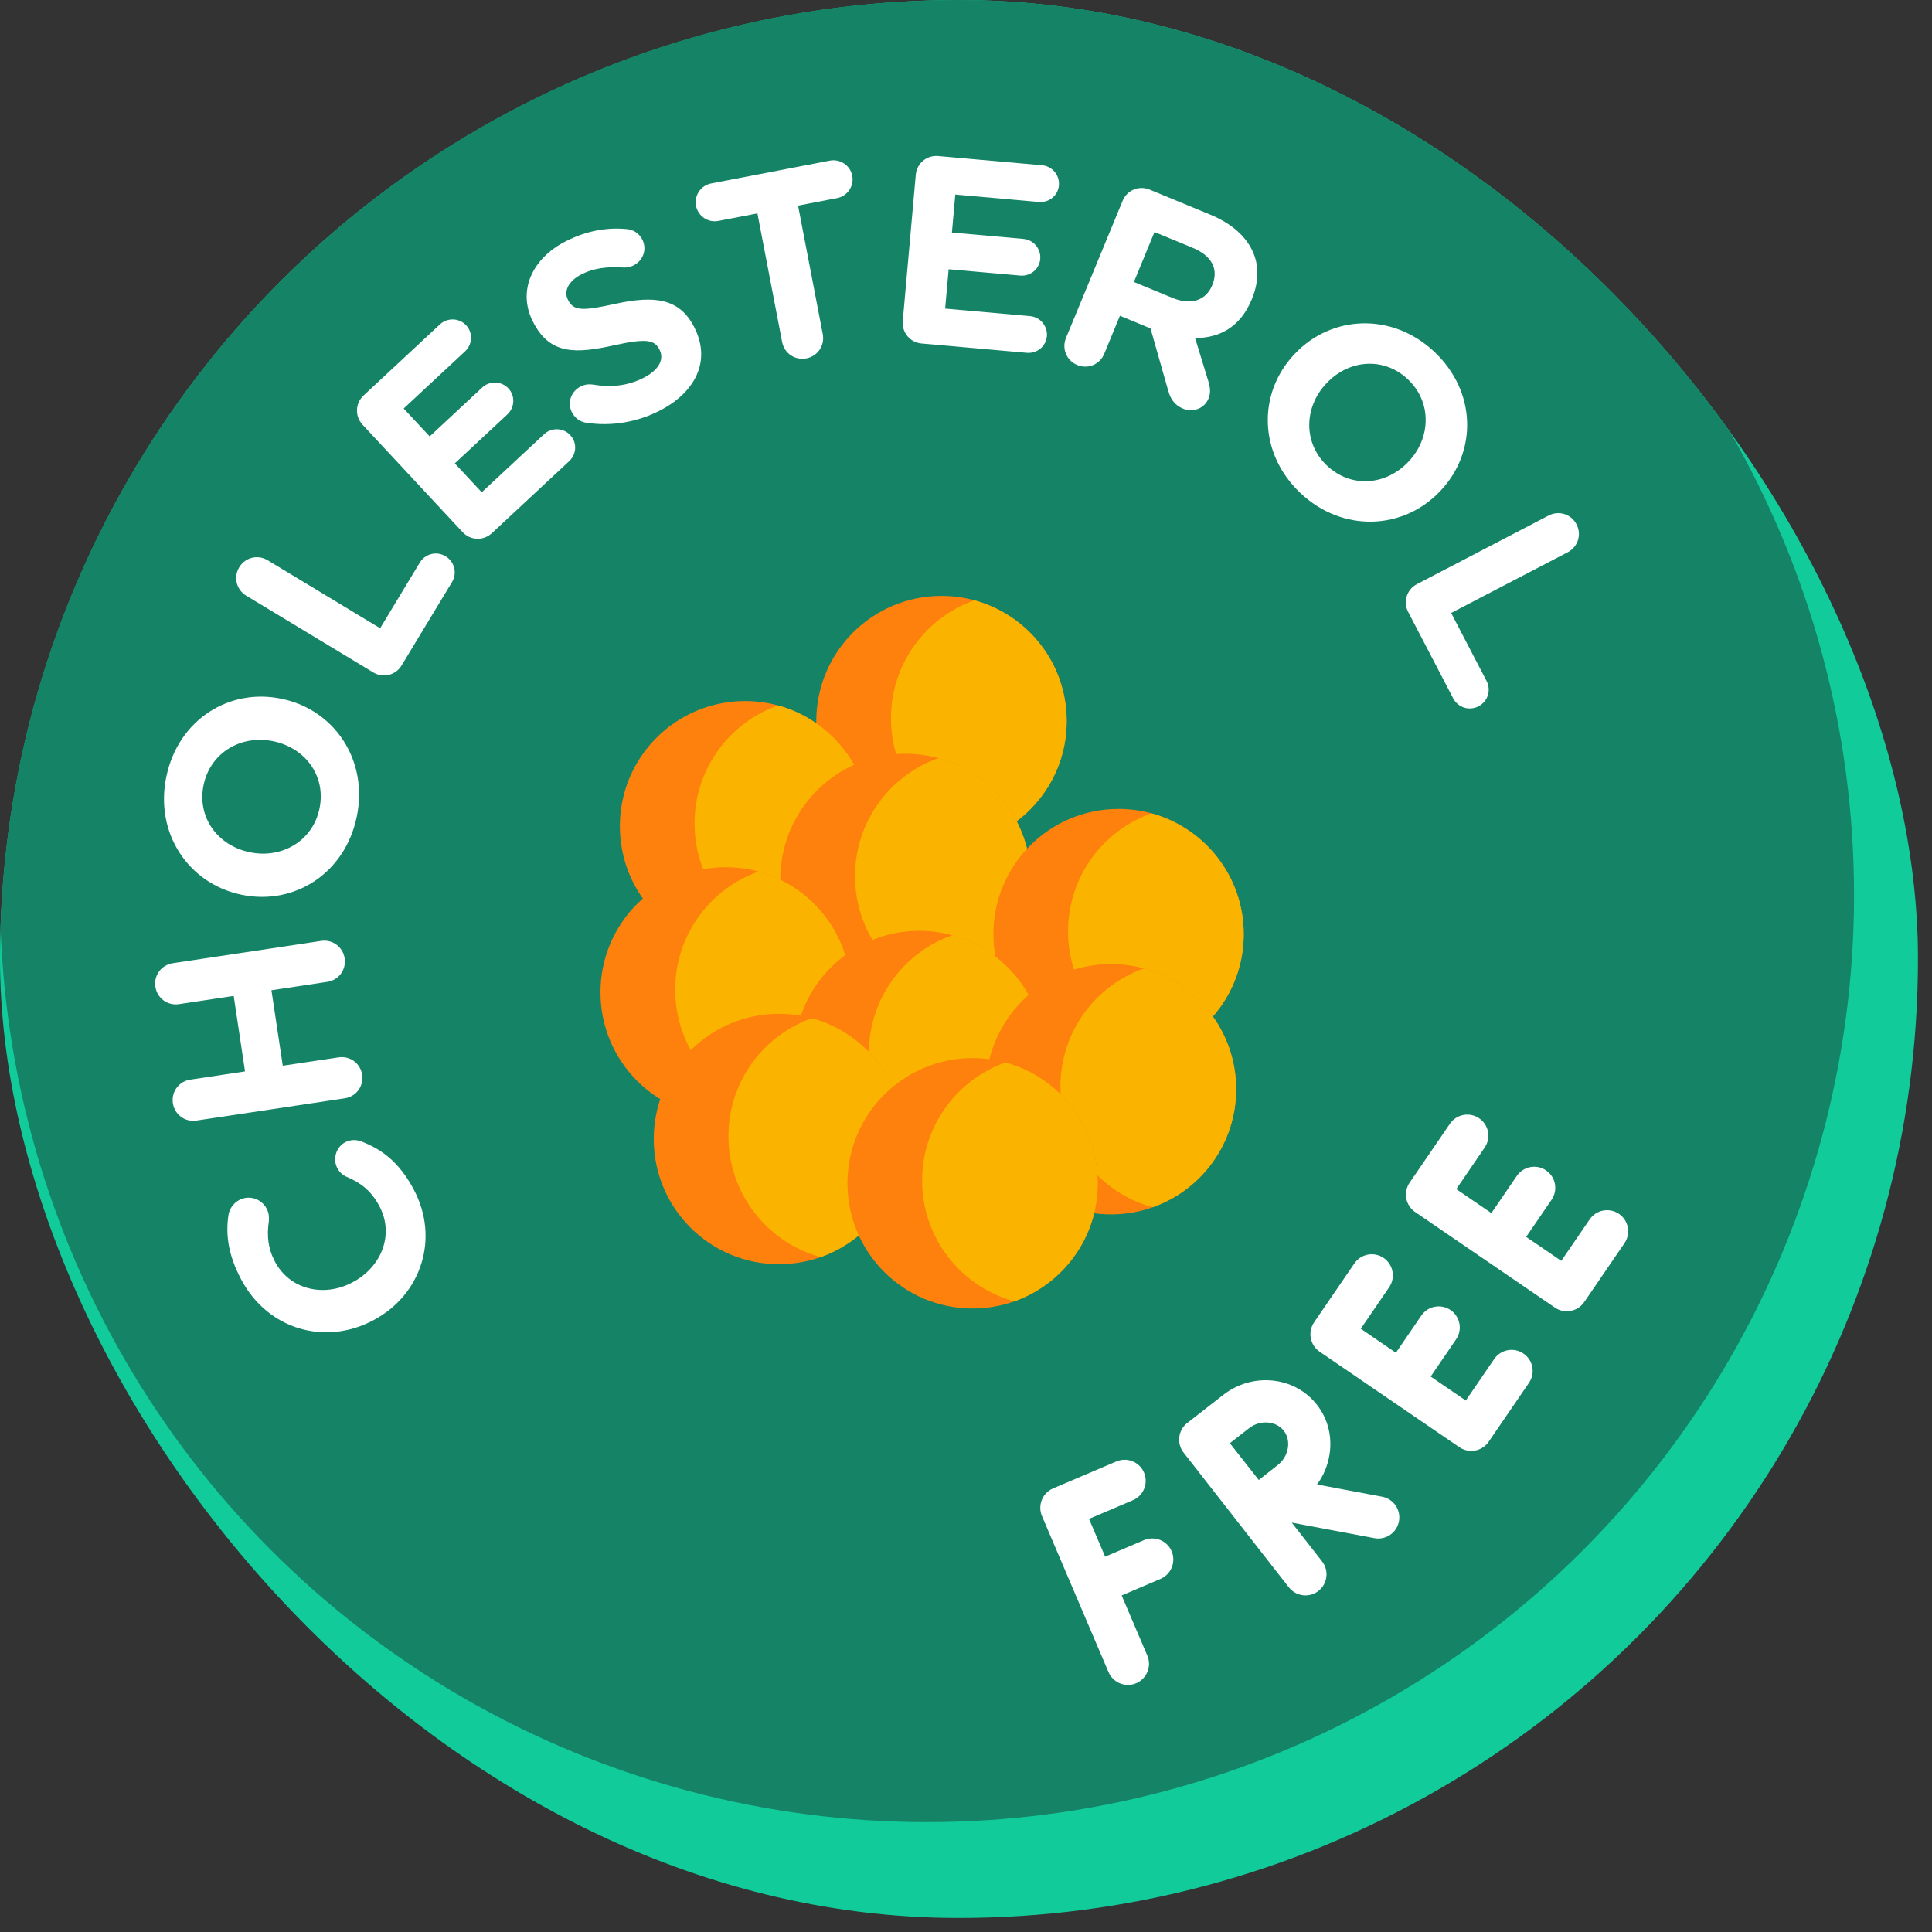 <svg width="52" height="52" viewBox="0 0 52 52" fill="none" xmlns="http://www.w3.org/2000/svg">
<rect x="0" y="0" width="52" height="52" fill="#333333" stroke="none"/>
<g clip-path="url(#clip0_1773_17394)">
<circle cx="25.811" cy="25.811" r="25.811" fill="#11CC9A"/>
<circle cx="24.951" cy="24.092" r="24.951" fill="#158466"/>
</g>
<path d="M30.79 41.453L29.745 41.898L29.311 40.881L30.492 40.378C30.78 40.255 30.914 39.922 30.791 39.634C30.669 39.346 30.336 39.212 30.047 39.335L28.345 40.06C28.206 40.119 28.097 40.231 28.041 40.37C27.985 40.51 27.986 40.666 28.045 40.805L29.836 45.005C29.928 45.221 30.138 45.35 30.358 45.35C30.432 45.35 30.508 45.335 30.58 45.304C30.869 45.181 31.003 44.848 30.88 44.56L30.19 42.942L31.235 42.496C31.523 42.373 31.657 42.04 31.535 41.752C31.412 41.464 31.079 41.33 30.79 41.453ZM41.004 36.431C40.746 36.254 40.393 36.32 40.216 36.579L39.452 37.696L38.507 37.05L39.191 36.049C39.368 35.791 39.301 35.438 39.043 35.261C38.784 35.084 38.431 35.151 38.255 35.409L37.571 36.41L36.626 35.763L37.39 34.646C37.566 34.388 37.5 34.035 37.242 33.858C36.983 33.681 36.63 33.747 36.453 34.006L35.369 35.591C35.193 35.85 35.259 36.203 35.517 36.38L39.28 38.952C39.375 39.017 39.487 39.051 39.6 39.051C39.635 39.051 39.67 39.048 39.705 39.041C39.853 39.014 39.983 38.928 40.068 38.804L41.152 37.219C41.329 36.96 41.263 36.607 41.004 36.431ZM43.575 32.672C43.316 32.495 42.963 32.561 42.786 32.82L42.022 33.937L41.077 33.291L41.761 32.291C41.938 32.032 41.872 31.679 41.613 31.502C41.355 31.325 41.002 31.392 40.825 31.65L40.141 32.651L39.196 32.005L39.96 30.887C40.137 30.629 40.071 30.276 39.812 30.099C39.553 29.922 39.2 29.989 39.024 30.247L37.94 31.832C37.855 31.957 37.823 32.109 37.85 32.257C37.878 32.405 37.964 32.536 38.088 32.621L41.85 35.194C41.948 35.261 42.059 35.293 42.17 35.293C42.351 35.293 42.529 35.206 42.639 35.045L43.723 33.46C43.899 33.201 43.833 32.849 43.575 32.672ZM37.653 40.946C37.602 41.219 37.364 41.409 37.096 41.409C37.062 41.409 37.026 41.406 36.991 41.399L34.768 40.981L35.583 42.024C35.776 42.271 35.732 42.627 35.485 42.82C35.381 42.901 35.258 42.94 35.136 42.94C34.968 42.94 34.801 42.865 34.689 42.722L31.857 39.097C31.664 38.851 31.707 38.494 31.954 38.301L31.956 38.3L32.919 37.548C33.714 36.926 34.848 37.044 35.446 37.81C35.739 38.185 35.86 38.658 35.785 39.143C35.739 39.44 35.623 39.717 35.449 39.955L37.2 40.284C37.508 40.342 37.711 40.639 37.653 40.946ZM34.553 38.508C34.343 38.24 33.914 38.209 33.617 38.442L33.102 38.844C33.254 39.037 33.413 39.24 33.49 39.338C33.58 39.454 33.735 39.65 33.88 39.834C34.068 39.685 34.271 39.525 34.391 39.432C34.537 39.318 34.636 39.15 34.664 38.969C34.69 38.798 34.651 38.634 34.553 38.508Z" fill="white"/>
<path d="M28.71 19.409C28.71 20.875 27.772 22.123 26.464 22.586C26.113 22.71 25.734 22.778 25.34 22.778C23.479 22.778 21.971 21.27 21.971 19.409C21.971 17.548 23.479 16.039 25.34 16.039C25.647 16.039 25.944 16.08 26.226 16.157C27.658 16.546 28.71 17.854 28.71 19.409Z" fill="#FF810D"/>
<path d="M28.71 19.409C28.71 20.876 27.772 22.123 26.464 22.586C25.034 22.198 23.981 20.888 23.981 19.335C23.981 17.868 24.918 16.62 26.226 16.158C27.658 16.546 28.71 17.855 28.71 19.409Z" fill="#FAB400"/>
<path d="M23.422 22.238C23.422 23.705 22.485 24.953 21.177 25.416C20.825 25.54 20.447 25.608 20.053 25.608C18.192 25.608 16.684 24.1 16.684 22.238C16.684 20.377 18.192 18.869 20.053 18.869C20.36 18.869 20.657 18.91 20.939 18.987C22.37 19.376 23.422 20.684 23.422 22.238Z" fill="#FF810D"/>
<path d="M23.422 22.239C23.422 23.706 22.485 24.953 21.177 25.416C19.746 25.027 18.694 23.718 18.694 22.165C18.694 20.698 19.631 19.45 20.939 18.987C22.37 19.376 23.422 20.684 23.422 22.239Z" fill="#FAB400"/>
<path d="M22.901 26.71C22.901 28.571 21.393 30.079 19.532 30.079C17.671 30.079 16.162 28.571 16.162 26.71C16.162 24.849 17.671 23.34 19.532 23.34C21.393 23.34 22.901 24.849 22.901 26.71Z" fill="#FF810D"/>
<path d="M27.742 23.657C27.742 25.124 26.805 26.371 25.497 26.834C25.144 26.959 24.766 27.027 24.372 27.027C22.511 27.027 21.003 25.518 21.003 23.657C21.003 21.796 22.511 20.287 24.372 20.287C24.679 20.287 24.976 20.328 25.258 20.405C26.689 20.794 27.742 22.103 27.742 23.657Z" fill="#FF810D"/>
<path d="M27.742 23.657C27.742 25.124 26.805 26.371 25.497 26.834C24.066 26.445 23.013 25.136 23.013 23.582C23.013 22.116 23.95 20.868 25.258 20.405C26.689 20.794 27.742 22.102 27.742 23.657Z" fill="#FAB400"/>
<path d="M33.475 25.143C33.475 26.61 32.538 27.857 31.23 28.32C30.878 28.444 30.5 28.512 30.106 28.512C28.245 28.512 26.737 27.004 26.737 25.143C26.737 23.282 28.245 21.773 30.106 21.773C30.413 21.773 30.71 21.814 30.992 21.891C32.423 22.28 33.475 23.588 33.475 25.143Z" fill="#FF810D"/>
<path d="M33.475 25.143C33.475 26.61 32.538 27.857 31.23 28.32C29.799 27.932 28.747 26.622 28.747 25.069C28.747 23.602 29.684 22.354 30.992 21.892C32.423 22.28 33.475 23.589 33.475 25.143Z" fill="#FAB400"/>
<path d="M22.901 26.71C22.901 28.177 21.964 29.424 20.656 29.887C19.225 29.499 18.173 28.189 18.173 26.636C18.173 25.169 19.11 23.921 20.418 23.459C21.849 23.847 22.901 25.156 22.901 26.71Z" fill="#FAB400"/>
<path d="M28.114 28.423C28.114 29.89 27.177 31.137 25.869 31.6C25.517 31.725 25.138 31.793 24.744 31.793C22.884 31.793 21.375 30.284 21.375 28.423C21.375 26.562 22.884 25.053 24.744 25.053C25.051 25.053 25.348 25.095 25.63 25.172C27.062 25.56 28.114 26.869 28.114 28.423Z" fill="#FF810D"/>
<path d="M28.114 28.423C28.114 29.89 27.177 31.137 25.869 31.6C24.438 31.211 23.385 29.902 23.385 28.348C23.385 26.882 24.322 25.634 25.63 25.171C27.062 25.56 28.114 26.868 28.114 28.423Z" fill="#FAB400"/>
<path d="M33.271 29.317C33.271 30.783 32.334 32.031 31.026 32.493C30.674 32.618 30.295 32.686 29.901 32.686C28.041 32.686 26.532 31.178 26.532 29.317C26.532 27.455 28.041 25.947 29.901 25.947C30.208 25.947 30.505 25.988 30.787 26.065C32.219 26.453 33.271 27.762 33.271 29.317Z" fill="#FF810D"/>
<path d="M33.271 29.317C33.271 30.783 32.334 32.031 31.026 32.493C29.595 32.105 28.542 30.796 28.542 29.242C28.542 27.775 29.479 26.527 30.787 26.065C32.219 26.453 33.271 27.762 33.271 29.317Z" fill="#FAB400"/>
<path d="M24.335 30.657C24.335 32.124 23.398 33.371 22.09 33.834C21.738 33.959 21.359 34.026 20.965 34.026C19.104 34.026 17.596 32.518 17.596 30.657C17.596 28.796 19.104 27.287 20.965 27.287C21.272 27.287 21.569 27.328 21.851 27.405C23.283 27.794 24.335 29.102 24.335 30.657Z" fill="#FF810D"/>
<path d="M24.335 30.657C24.335 32.124 23.398 33.371 22.09 33.834C20.659 33.445 19.606 32.136 19.606 30.582C19.606 29.116 20.543 27.868 21.851 27.405C23.283 27.794 24.335 29.102 24.335 30.657Z" fill="#FAB400"/>
<path d="M29.547 31.848C29.547 33.315 28.61 34.562 27.302 35.025C26.95 35.15 26.572 35.218 26.178 35.218C24.317 35.218 22.809 33.709 22.809 31.848C22.809 29.987 24.317 28.478 26.178 28.478C26.485 28.478 26.782 28.519 27.064 28.596C28.495 28.985 29.547 30.294 29.547 31.848Z" fill="#FF810D"/>
<path d="M29.547 31.848C29.547 33.315 28.61 34.562 27.302 35.025C25.871 34.637 24.819 33.328 24.819 31.774C24.819 30.307 25.756 29.059 27.064 28.597C28.495 28.985 29.547 30.294 29.547 31.848Z" fill="#FAB400"/>
<path d="M11.137 32.017C11.836 33.333 11.339 34.85 10.054 35.532L10.041 35.539C8.77 36.214 7.219 35.808 6.49 34.434C6.134 33.763 6.072 33.214 6.15 32.697C6.173 32.555 6.266 32.391 6.439 32.299C6.707 32.157 7.033 32.262 7.176 32.53C7.247 32.664 7.243 32.781 7.236 32.875C7.177 33.258 7.215 33.607 7.401 33.959C7.801 34.713 8.716 34.923 9.483 34.517L9.496 34.51C10.262 34.103 10.62 33.233 10.213 32.466C9.993 32.051 9.719 31.844 9.346 31.681C9.241 31.639 9.142 31.56 9.081 31.445C8.949 31.196 9.042 30.877 9.291 30.744C9.444 30.663 9.606 30.675 9.731 30.724C10.296 30.94 10.758 31.301 11.137 32.017Z" fill="white"/>
<path d="M9.279 29.561L5.287 30.16C4.979 30.207 4.7 30 4.653 29.692C4.607 29.385 4.814 29.105 5.121 29.059L6.595 28.837L6.29 26.805L4.816 27.027C4.508 27.073 4.229 26.866 4.182 26.559C4.136 26.251 4.343 25.971 4.651 25.925L8.643 25.325C8.95 25.279 9.23 25.486 9.276 25.793C9.323 26.101 9.116 26.381 8.808 26.427L7.306 26.653L7.611 28.684L9.114 28.459C9.421 28.413 9.701 28.619 9.747 28.927C9.794 29.235 9.587 29.514 9.279 29.561Z" fill="white"/>
<path d="M9.6 21.994C9.277 23.523 7.905 24.379 6.497 24.081L6.483 24.078C5.074 23.779 4.155 22.424 4.479 20.895C4.802 19.366 6.174 18.511 7.583 18.809L7.597 18.812C9.005 19.11 9.924 20.465 9.6 21.994ZM8.598 21.767C8.784 20.889 8.219 20.134 7.37 19.954L7.356 19.951C6.506 19.771 5.667 20.244 5.481 21.122C5.295 22 5.86 22.755 6.709 22.935L6.724 22.938C7.573 23.118 8.413 22.645 8.598 21.767Z" fill="white"/>
<path d="M10.046 18.098L6.628 16.033C6.361 15.872 6.278 15.534 6.439 15.268C6.6 15.002 6.937 14.918 7.204 15.079L10.232 16.909L11.298 15.144C11.444 14.902 11.752 14.826 11.993 14.972C12.235 15.118 12.311 15.426 12.165 15.668L10.81 17.909C10.65 18.175 10.312 18.259 10.046 18.098Z" fill="white"/>
<path d="M13.239 14.35C13.011 14.562 12.663 14.55 12.451 14.322L9.759 11.432C9.547 11.204 9.56 10.856 9.787 10.644L11.841 8.731C12.043 8.544 12.36 8.555 12.547 8.756C12.734 8.958 12.718 9.269 12.517 9.457L10.865 10.995L11.565 11.747L12.979 10.43C13.18 10.243 13.497 10.254 13.684 10.455C13.872 10.656 13.855 10.968 13.654 11.156L12.241 12.472L12.966 13.25L14.644 11.687C14.845 11.5 15.162 11.511 15.349 11.712C15.537 11.914 15.521 12.225 15.319 12.413L13.239 14.35Z" fill="white"/>
<path d="M17.742 11.06C17.148 11.361 16.456 11.484 15.77 11.377C15.621 11.355 15.472 11.253 15.393 11.098C15.262 10.84 15.368 10.535 15.626 10.404C15.755 10.339 15.868 10.338 15.956 10.351C16.425 10.429 16.878 10.395 17.317 10.172C17.723 9.966 17.887 9.681 17.753 9.416L17.746 9.403C17.619 9.152 17.399 9.101 16.545 9.29C15.518 9.518 14.803 9.564 14.349 8.667L14.342 8.654C13.927 7.834 14.311 6.959 15.234 6.491C15.782 6.213 16.332 6.114 16.869 6.166C17.012 6.175 17.19 6.255 17.288 6.448C17.419 6.707 17.314 7.011 17.055 7.142C16.959 7.191 16.868 7.204 16.768 7.199C16.34 7.172 15.975 7.219 15.665 7.376C15.284 7.568 15.173 7.844 15.284 8.063L15.29 8.076C15.441 8.373 15.683 8.372 16.566 8.177C17.603 7.951 18.286 8.019 18.685 8.806L18.691 8.819C19.146 9.717 18.716 10.566 17.742 11.06Z" fill="white"/>
<path d="M21.051 9.204L20.386 5.744L19.334 5.946C19.057 6 18.786 5.816 18.733 5.539C18.68 5.262 18.863 4.991 19.14 4.938L22.337 4.323C22.614 4.27 22.886 4.454 22.939 4.731C22.992 5.008 22.808 5.279 22.531 5.332L21.48 5.534L22.145 8.994C22.203 9.3 22.008 9.588 21.703 9.646C21.397 9.705 21.109 9.51 21.051 9.204Z" fill="white"/>
<path d="M24.804 9.245C24.494 9.217 24.271 8.95 24.298 8.64L24.648 4.706C24.675 4.396 24.942 4.173 25.252 4.2L28.048 4.448C28.322 4.473 28.525 4.716 28.501 4.99C28.477 5.264 28.234 5.46 27.96 5.436L25.712 5.236L25.621 6.259L27.545 6.43C27.819 6.455 28.022 6.698 27.998 6.972C27.974 7.245 27.731 7.442 27.457 7.417L25.533 7.247L25.439 8.306L27.724 8.509C27.997 8.533 28.201 8.776 28.177 9.05C28.152 9.324 27.91 9.52 27.636 9.496L24.804 9.245Z" fill="white"/>
<path d="M28.691 9.097L30.215 5.406C30.333 5.118 30.654 4.985 30.942 5.103L32.567 5.774C33.162 6.019 33.555 6.377 33.736 6.812C33.889 7.18 33.877 7.606 33.695 8.047L33.69 8.061C33.386 8.796 32.831 9.099 32.166 9.099L32.523 10.263C32.571 10.432 32.593 10.566 32.527 10.727C32.408 11.014 32.09 11.102 31.843 11C31.609 10.904 31.502 10.727 31.445 10.523L30.966 8.839L30.143 8.499L29.721 9.522C29.603 9.81 29.281 9.944 28.994 9.825C28.706 9.706 28.573 9.385 28.691 9.097ZM30.519 7.59L31.562 8.02C32.064 8.227 32.462 8.078 32.624 7.684L32.63 7.67C32.812 7.229 32.598 6.874 32.097 6.668L31.073 6.245L30.519 7.59Z" fill="white"/>
<path d="M35.004 13.273C33.867 12.201 33.85 10.584 34.837 9.536L34.847 9.526C35.834 8.478 37.47 8.399 38.607 9.47C39.744 10.542 39.762 12.159 38.774 13.207L38.764 13.217C37.777 14.265 36.142 14.344 35.004 13.273ZM35.719 12.535C36.372 13.15 37.311 13.061 37.907 12.429L37.917 12.418C38.512 11.787 38.545 10.823 37.892 10.208C37.239 9.593 36.3 9.682 35.705 10.314L35.695 10.325C35.099 10.957 35.067 11.92 35.719 12.535Z" fill="white"/>
<path d="M38.139 15.721L41.68 13.876C41.956 13.732 42.288 13.836 42.432 14.112C42.576 14.388 42.471 14.72 42.195 14.864L39.058 16.498L40.01 18.327C40.141 18.577 40.045 18.88 39.795 19.01C39.545 19.14 39.242 19.045 39.112 18.795L37.902 16.472C37.758 16.196 37.863 15.864 38.139 15.721Z" fill="white"/>
<defs>
<clipPath id="clip0_1773_17394">
<rect width="51.623" height="51.623" rx="25.811" fill="white"/>
</clipPath>
</defs>
</svg>
